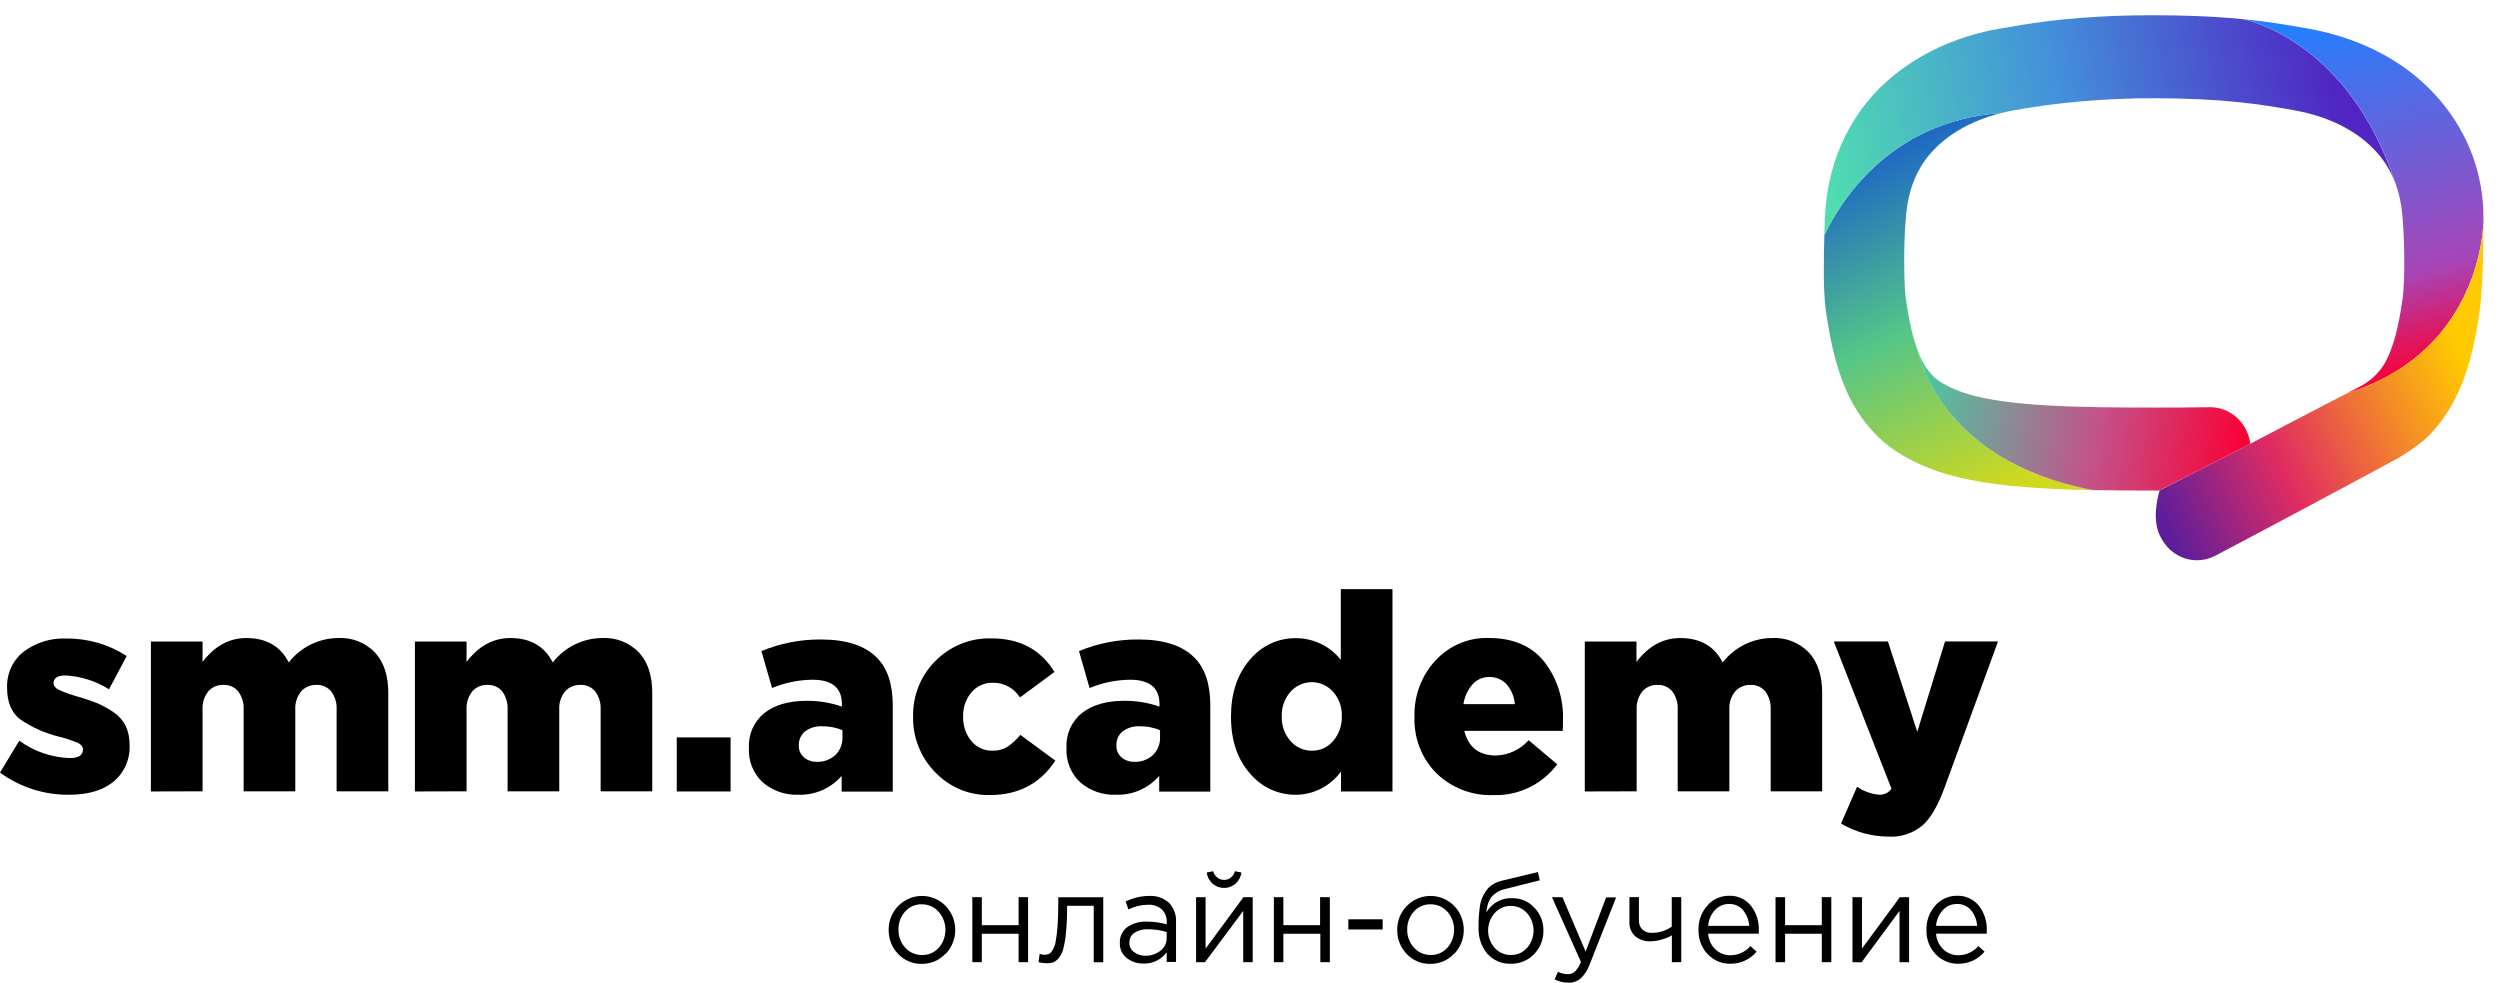 <svg width="173" height="68" viewBox="0 0 173 68" fill="none" xmlns="http://www.w3.org/2000/svg">
<g clip-path="url(#clip0_4503_996)">
<path d="M4.817 54.996C3.091 55.025 1.402 54.487 0 53.462L1.335 51.256C2.359 52.002 3.579 52.42 4.837 52.458C5.439 52.458 5.74 52.26 5.74 51.862C5.74 51.672 5.615 51.509 5.373 51.4C4.959 51.23 4.534 51.09 4.101 50.981C3.137 50.75 2.223 50.344 1.4 49.782C0.796 49.312 0.493 48.592 0.491 47.621C0.469 47.139 0.561 46.659 0.759 46.22C0.957 45.782 1.255 45.398 1.629 45.101C2.479 44.464 3.517 44.141 4.571 44.188C6.056 44.165 7.516 44.585 8.769 45.397L7.545 47.699C6.637 47.128 5.602 46.798 4.537 46.74C3.983 46.74 3.707 46.92 3.707 47.276C3.707 47.456 3.828 47.607 4.053 47.727C4.474 47.917 4.909 48.075 5.353 48.199C5.839 48.334 6.317 48.496 6.784 48.686C7.173 48.857 7.545 49.066 7.894 49.31C8.237 49.544 8.516 49.865 8.703 50.24C8.886 50.647 8.976 51.09 8.966 51.538C8.992 52.027 8.903 52.515 8.706 52.962C8.51 53.409 8.211 53.802 7.835 54.107C7.093 54.7 6.087 54.996 4.817 54.996Z" fill="black"/>
<path d="M10.441 54.769V44.392H14.017V45.802C14.858 44.702 15.868 44.152 17.046 44.152C18.429 44.152 19.407 44.715 19.982 45.84C20.39 45.318 20.908 44.896 21.497 44.604C22.087 44.312 22.732 44.157 23.387 44.152C23.859 44.124 24.331 44.199 24.772 44.371C25.213 44.543 25.613 44.808 25.946 45.15C26.562 45.816 26.869 46.746 26.869 47.949V54.759H23.294V49.119C23.321 48.661 23.188 48.209 22.917 47.843C22.792 47.695 22.635 47.577 22.459 47.5C22.283 47.422 22.092 47.386 21.901 47.395C21.703 47.388 21.505 47.424 21.322 47.501C21.139 47.578 20.974 47.695 20.839 47.843C20.551 48.2 20.406 48.657 20.434 49.119V54.759H16.859V49.119C16.886 48.661 16.753 48.209 16.482 47.843C16.357 47.695 16.2 47.577 16.024 47.5C15.848 47.422 15.657 47.386 15.466 47.395C15.268 47.386 15.072 47.422 14.889 47.499C14.707 47.576 14.544 47.694 14.411 47.843C14.129 48.203 13.988 48.658 14.017 49.119V54.759L10.441 54.769Z" fill="black"/>
<path d="M28.711 54.769V44.392H32.286V45.802C33.125 44.702 34.135 44.152 35.315 44.152C36.699 44.152 37.677 44.715 38.251 45.84C38.66 45.318 39.177 44.895 39.767 44.603C40.356 44.311 41.002 44.157 41.657 44.152C42.128 44.125 42.6 44.199 43.041 44.371C43.482 44.543 43.883 44.809 44.216 45.15C44.828 45.816 45.136 46.746 45.136 47.948V54.759H41.564V49.119C41.591 48.661 41.457 48.209 41.187 47.843C41.062 47.694 40.905 47.577 40.729 47.5C40.553 47.422 40.362 47.386 40.17 47.395C39.971 47.387 39.773 47.423 39.59 47.5C39.406 47.578 39.241 47.694 39.105 47.843C38.817 48.2 38.672 48.656 38.701 49.119V54.759H35.125V49.119C35.153 48.662 35.021 48.209 34.752 47.843C34.627 47.694 34.47 47.577 34.294 47.5C34.118 47.422 33.927 47.386 33.735 47.395C33.538 47.386 33.341 47.422 33.159 47.499C32.977 47.576 32.813 47.694 32.681 47.843C32.398 48.203 32.258 48.658 32.286 49.119V54.759L28.711 54.769Z" fill="black"/>
<path d="M46.832 54.769V51.029H50.556V54.769H46.832Z" fill="black"/>
<path d="M55.252 54.996C54.354 55.035 53.475 54.731 52.786 54.143C52.462 53.844 52.207 53.474 52.041 53.061C51.874 52.648 51.801 52.203 51.825 51.757C51.8 51.296 51.885 50.835 52.071 50.414C52.258 49.994 52.541 49.625 52.897 49.339C53.611 48.779 54.584 48.499 55.815 48.496C56.647 48.487 57.474 48.623 58.26 48.898V48.725C58.26 47.6 57.582 47.037 56.227 47.037C55.266 47.047 54.316 47.242 53.426 47.611L52.689 45.056C53.998 44.515 55.399 44.241 56.811 44.252C58.568 44.252 59.86 44.674 60.687 45.518C61.413 46.249 61.778 47.348 61.78 48.817V54.781H58.242V53.692C57.868 54.12 57.407 54.459 56.89 54.684C56.373 54.909 55.813 55.016 55.252 54.996ZM56.531 52.716C57.001 52.735 57.46 52.567 57.81 52.247C57.973 52.087 58.1 51.895 58.184 51.682C58.268 51.468 58.307 51.239 58.298 51.01V50.53C57.859 50.346 57.389 50.254 56.915 50.259C56.486 50.232 56.061 50.356 55.711 50.611C55.57 50.727 55.457 50.875 55.382 51.044C55.307 51.212 55.272 51.396 55.279 51.581C55.272 51.736 55.299 51.891 55.359 52.034C55.419 52.176 55.51 52.304 55.625 52.406C55.88 52.618 56.202 52.729 56.531 52.716Z" fill="black"/>
<path d="M68.513 55.016C67.806 55.035 67.103 54.904 66.448 54.632C65.794 54.359 65.202 53.951 64.71 53.433C64.214 52.93 63.824 52.33 63.562 51.669C63.3 51.008 63.172 50.3 63.185 49.587C63.17 48.877 63.298 48.171 63.56 47.513C63.822 46.855 64.213 46.258 64.71 45.759C65.221 45.236 65.832 44.826 66.506 44.554C67.179 44.282 67.9 44.153 68.624 44.176C70.567 44.176 72.016 44.951 72.97 46.499L70.581 48.262C70.382 47.949 70.109 47.691 69.787 47.514C69.465 47.337 69.104 47.245 68.738 47.247C68.45 47.234 68.164 47.288 67.9 47.405C67.635 47.521 67.401 47.697 67.213 47.92C66.83 48.386 66.629 48.98 66.649 49.587C66.627 50.202 66.828 50.803 67.213 51.276C67.392 51.493 67.617 51.666 67.871 51.782C68.125 51.898 68.401 51.954 68.679 51.946C69.043 51.959 69.403 51.866 69.716 51.678C70.051 51.448 70.352 51.17 70.609 50.853L73.029 52.636C71.985 54.223 70.48 55.016 68.513 55.016Z" fill="black"/>
<path d="M77.225 54.996C76.328 55.035 75.448 54.731 74.759 54.143C74.436 53.843 74.181 53.473 74.016 53.061C73.85 52.648 73.777 52.202 73.802 51.757C73.776 51.296 73.86 50.835 74.047 50.414C74.234 49.993 74.517 49.624 74.874 49.339C75.59 48.779 76.562 48.499 77.788 48.496C78.621 48.486 79.449 48.622 80.237 48.898V48.725C80.237 47.6 79.559 47.037 78.203 47.037C77.242 47.047 76.29 47.242 75.399 47.612L74.666 45.056C75.975 44.514 77.375 44.241 78.788 44.252C80.544 44.252 81.836 44.674 82.664 45.518C83.39 46.249 83.753 47.348 83.753 48.817V54.781H80.216V53.692C79.842 54.12 79.38 54.459 78.863 54.685C78.346 54.91 77.787 55.017 77.225 54.996ZM78.504 52.716C78.974 52.736 79.433 52.568 79.784 52.247C79.947 52.088 80.076 51.896 80.16 51.682C80.245 51.469 80.284 51.24 80.275 51.01V50.53C79.836 50.346 79.366 50.254 78.891 50.259C78.463 50.232 78.037 50.356 77.688 50.611C77.546 50.727 77.433 50.874 77.358 51.043C77.282 51.212 77.248 51.396 77.256 51.581C77.249 51.736 77.276 51.891 77.336 52.033C77.396 52.176 77.487 52.303 77.602 52.406C77.855 52.618 78.176 52.728 78.504 52.716Z" fill="black"/>
<path d="M89.693 54.998C89.085 55.007 88.484 54.879 87.931 54.623C87.378 54.367 86.887 53.989 86.494 53.517C85.62 52.526 85.184 51.218 85.184 49.594C85.184 47.97 85.62 46.655 86.494 45.65C86.883 45.178 87.37 44.8 87.919 44.543C88.469 44.286 89.067 44.156 89.672 44.162C90.267 44.159 90.855 44.292 91.394 44.55C91.932 44.809 92.407 45.187 92.784 45.657V40.768H96.359V54.769H92.798V53.387C92.438 53.882 91.97 54.286 91.431 54.565C90.892 54.845 90.297 54.993 89.693 54.998ZM89.305 51.279C89.49 51.492 89.718 51.663 89.974 51.778C90.229 51.894 90.506 51.952 90.785 51.949C91.063 51.952 91.338 51.894 91.591 51.779C91.844 51.663 92.069 51.492 92.251 51.279C92.662 50.803 92.877 50.185 92.853 49.552C92.875 48.934 92.659 48.332 92.251 47.874C92.065 47.664 91.837 47.496 91.582 47.381C91.328 47.266 91.053 47.206 90.775 47.206C90.497 47.206 90.222 47.266 89.967 47.381C89.713 47.496 89.485 47.664 89.298 47.874C88.889 48.342 88.674 48.953 88.697 49.58C88.674 50.206 88.893 50.815 89.305 51.279Z" fill="black"/>
<path d="M103.34 55.02C102.62 55.048 101.901 54.929 101.226 54.672C100.551 54.414 99.933 54.022 99.408 53.518C98.898 53.008 98.499 52.395 98.237 51.718C97.974 51.041 97.854 50.315 97.883 49.588C97.843 48.151 98.364 46.756 99.332 45.71C99.802 45.198 100.374 44.794 101.01 44.524C101.646 44.255 102.33 44.127 103.018 44.149C104.689 44.149 105.963 44.686 106.839 45.76C107.743 46.91 108.211 48.354 108.157 49.828C108.157 50.159 108.156 50.409 108.139 50.575H101.327C101.615 51.715 102.35 52.283 103.53 52.281C103.956 52.267 104.375 52.167 104.762 51.985C105.15 51.803 105.497 51.544 105.784 51.224L107.762 52.891C107.244 53.579 106.573 54.131 105.804 54.501C105.035 54.871 104.19 55.049 103.34 55.02ZM101.265 48.728H104.827C104.79 48.22 104.591 47.738 104.26 47.357C104.106 47.19 103.919 47.058 103.712 46.97C103.504 46.883 103.281 46.841 103.056 46.849C102.839 46.844 102.623 46.886 102.423 46.974C102.223 47.062 102.044 47.192 101.898 47.357C101.562 47.742 101.343 48.218 101.269 48.728H101.265Z" fill="black"/>
<path d="M109.668 54.769V44.392H113.243V45.802C114.082 44.702 115.092 44.152 116.272 44.152C117.656 44.152 118.634 44.715 119.208 45.84C119.617 45.318 120.134 44.895 120.724 44.603C121.313 44.311 121.959 44.157 122.614 44.152C123.085 44.125 123.557 44.199 123.998 44.371C124.439 44.543 124.84 44.809 125.173 45.15C125.785 45.816 126.093 46.746 126.093 47.948V54.759H122.531V49.119C122.559 48.662 122.427 48.209 122.158 47.843C122.032 47.694 121.876 47.577 121.7 47.5C121.524 47.422 121.333 47.386 121.141 47.395C120.942 47.387 120.744 47.423 120.561 47.5C120.377 47.578 120.212 47.694 120.076 47.843C119.788 48.2 119.643 48.656 119.671 49.119V54.759H116.096V49.119C116.124 48.662 115.992 48.209 115.723 47.843C115.597 47.694 115.441 47.577 115.265 47.5C115.089 47.422 114.898 47.386 114.706 47.395C114.509 47.386 114.312 47.422 114.13 47.499C113.947 47.576 113.784 47.694 113.651 47.843C113.369 48.203 113.229 48.658 113.257 49.119V54.759L109.668 54.769Z" fill="black"/>
<path d="M130.674 57.893C129.524 57.888 128.396 57.577 127.4 56.99L128.51 54.442C128.97 54.763 129.506 54.954 130.062 54.995C130.223 55.001 130.383 54.965 130.528 54.892C130.672 54.819 130.796 54.71 130.889 54.576L126.898 44.389H130.643L132.676 50.642L134.596 44.389H138.264L134.558 54.516C134.105 55.746 133.596 56.631 133.033 57.124C132.368 57.672 131.527 57.946 130.674 57.893Z" fill="black"/>
<path d="M65.431 65.994C65.22 66.221 64.965 66.402 64.681 66.523C64.398 66.644 64.093 66.704 63.785 66.699C63.481 66.707 63.178 66.65 62.897 66.531C62.615 66.413 62.361 66.236 62.15 66.011C61.938 65.793 61.77 65.533 61.658 65.247C61.546 64.961 61.491 64.655 61.496 64.348C61.492 64.04 61.549 63.735 61.663 63.45C61.777 63.166 61.946 62.907 62.16 62.691C62.376 62.471 62.632 62.297 62.913 62.178C63.195 62.059 63.496 61.998 63.801 61.998C64.106 61.998 64.408 62.059 64.689 62.178C64.971 62.297 65.226 62.471 65.442 62.691C65.866 63.135 66.104 63.73 66.104 64.349C66.104 64.969 65.866 65.564 65.442 66.008L65.431 65.994ZM63.803 66.085C64.021 66.093 64.239 66.051 64.44 65.964C64.641 65.877 64.821 65.746 64.968 65.581C65.265 65.237 65.427 64.793 65.424 64.334C65.421 63.875 65.252 63.433 64.951 63.093C64.804 62.927 64.624 62.796 64.423 62.707C64.222 62.618 64.004 62.574 63.785 62.578C63.567 62.572 63.35 62.614 63.149 62.703C62.949 62.791 62.769 62.923 62.624 63.089C62.322 63.431 62.161 63.878 62.174 64.337C62.165 64.797 62.333 65.242 62.641 65.578C62.788 65.742 62.968 65.871 63.168 65.959C63.369 66.046 63.585 66.09 63.803 66.085Z" fill="black"/>
<path d="M67.285 66.582V62.084H67.942V64.023H70.487V62.084H71.144V66.582H70.487V64.615H67.942V66.582H67.285Z" fill="black"/>
<path d="M72.396 66.655C72.218 66.653 72.04 66.629 71.867 66.584L71.943 66.01C72.046 66.046 72.153 66.066 72.261 66.07C72.366 66.073 72.47 66.058 72.569 66.024C72.677 65.966 72.767 65.878 72.829 65.77C72.938 65.594 73.012 65.397 73.046 65.192C73.11 64.842 73.154 64.489 73.178 64.134C73.216 63.676 73.233 63.119 73.233 62.464V62.09H76.345V66.588H75.685V62.682H73.842V62.784C73.847 63.373 73.822 63.961 73.766 64.547C73.732 64.928 73.668 65.307 73.575 65.678C73.518 65.913 73.408 66.132 73.254 66.316C73.146 66.444 73.01 66.543 72.856 66.605C72.706 66.647 72.551 66.663 72.396 66.655Z" fill="black"/>
<path d="M79.14 66.677C78.724 66.688 78.316 66.556 77.982 66.303C77.821 66.182 77.692 66.022 77.607 65.837C77.522 65.653 77.483 65.449 77.494 65.246C77.484 65.035 77.525 64.825 77.615 64.635C77.704 64.445 77.838 64.28 78.006 64.156C78.415 63.882 78.9 63.748 79.389 63.776C79.845 63.776 80.299 63.84 80.737 63.966V63.825C80.748 63.658 80.722 63.491 80.663 63.335C80.603 63.179 80.51 63.038 80.392 62.923C80.121 62.697 79.776 62.585 79.427 62.609C78.962 62.616 78.505 62.725 78.085 62.93L77.892 62.383C78.392 62.137 78.94 62.006 79.496 61.999C79.754 61.98 80.013 62.015 80.258 62.1C80.503 62.185 80.728 62.32 80.921 62.496C81.081 62.673 81.204 62.882 81.283 63.109C81.362 63.336 81.395 63.577 81.381 63.818V66.567H80.734V65.898C80.549 66.148 80.308 66.35 80.03 66.486C79.753 66.621 79.448 66.687 79.14 66.677ZM79.271 66.137C79.646 66.143 80.012 66.019 80.309 65.785C80.443 65.685 80.551 65.554 80.625 65.402C80.699 65.251 80.737 65.084 80.734 64.914V64.495C80.315 64.37 79.881 64.306 79.444 64.304C79.111 64.286 78.781 64.372 78.497 64.551C78.388 64.625 78.299 64.725 78.238 64.844C78.177 64.962 78.147 65.094 78.151 65.228C78.147 65.355 78.174 65.481 78.23 65.595C78.285 65.709 78.367 65.807 78.469 65.88C78.701 66.055 78.983 66.145 79.271 66.137Z" fill="black"/>
<path d="M82.769 66.584V62.086H83.427V65.643L86.047 62.086H86.687V66.584H86.03V63.035L83.385 66.584H82.769ZM85.505 61.145C85.285 61.344 84.999 61.449 84.706 61.441C84.413 61.448 84.128 61.342 83.907 61.145C83.688 60.947 83.545 60.676 83.503 60.38L83.956 60.285C83.996 60.457 84.091 60.611 84.228 60.721C84.364 60.83 84.532 60.89 84.706 60.89C84.879 60.89 85.048 60.83 85.184 60.721C85.32 60.611 85.416 60.457 85.456 60.285L85.909 60.38C85.867 60.676 85.723 60.947 85.505 61.145Z" fill="black"/>
<path d="M88.152 66.582V62.084H88.809V64.023H91.351V62.084H92.025V66.582H91.368V64.615H88.809V66.582H88.152Z" fill="black"/>
<path d="M93.305 64.32V63.615H95.68V64.32H93.305Z" fill="black"/>
<path d="M100.623 65.994C100.412 66.221 100.156 66.402 99.873 66.523C99.589 66.644 99.284 66.704 98.977 66.699C98.672 66.707 98.37 66.65 98.088 66.531C97.806 66.413 97.552 66.236 97.341 66.011C97.129 65.793 96.962 65.533 96.85 65.247C96.737 64.961 96.682 64.655 96.688 64.348C96.683 64.04 96.74 63.735 96.854 63.45C96.968 63.166 97.137 62.907 97.352 62.691C97.567 62.471 97.823 62.297 98.105 62.178C98.386 62.059 98.688 61.998 98.993 61.998C99.297 61.998 99.599 62.059 99.88 62.178C100.162 62.297 100.418 62.471 100.633 62.691C101.058 63.135 101.295 63.73 101.295 64.349C101.295 64.969 101.058 65.564 100.633 66.008L100.623 65.994ZM98.994 66.085C99.213 66.092 99.43 66.051 99.631 65.964C99.832 65.877 100.013 65.746 100.16 65.581C100.459 65.239 100.624 64.796 100.624 64.337C100.624 63.878 100.459 63.435 100.16 63.093C100.012 62.927 99.832 62.796 99.631 62.707C99.43 62.618 99.213 62.574 98.994 62.578C98.776 62.572 98.559 62.614 98.358 62.703C98.157 62.791 97.978 62.923 97.832 63.089C97.53 63.43 97.368 63.877 97.379 64.337C97.371 64.797 97.54 65.243 97.85 65.578C97.995 65.74 98.172 65.868 98.369 65.956C98.566 66.043 98.779 66.088 98.994 66.085Z" fill="black"/>
<path d="M104.554 66.689C104.25 66.703 103.947 66.649 103.666 66.531C103.386 66.413 103.134 66.233 102.928 66.005C102.499 65.491 102.28 64.828 102.316 64.154C102.316 63.872 102.316 63.629 102.334 63.428C102.351 63.227 102.368 63.005 102.403 62.762C102.429 62.546 102.484 62.335 102.565 62.134C102.643 61.954 102.739 61.783 102.852 61.623C102.972 61.449 103.128 61.304 103.309 61.197C103.512 61.073 103.734 60.985 103.966 60.936L106.424 60.344L106.552 60.918L104.159 61.521C103.791 61.592 103.456 61.787 103.208 62.075C102.992 62.384 102.872 62.752 102.863 63.132C103.048 62.812 103.317 62.551 103.639 62.379C103.962 62.206 104.325 62.129 104.688 62.156C104.969 62.153 105.246 62.211 105.504 62.324C105.761 62.438 105.992 62.605 106.182 62.815C106.384 63.022 106.543 63.269 106.65 63.54C106.757 63.812 106.809 64.102 106.805 64.394C106.81 64.697 106.756 64.998 106.645 65.279C106.533 65.56 106.368 65.815 106.158 66.029C105.949 66.245 105.699 66.415 105.423 66.529C105.147 66.642 104.851 66.697 104.554 66.689ZM104.554 66.086C104.763 66.092 104.972 66.051 105.165 65.966C105.358 65.882 105.53 65.755 105.67 65.596C105.961 65.265 106.122 64.836 106.122 64.392C106.122 63.948 105.961 63.519 105.67 63.188C105.529 63.029 105.355 62.902 105.161 62.816C104.967 62.73 104.758 62.688 104.547 62.691C104.336 62.686 104.128 62.728 103.935 62.813C103.742 62.898 103.57 63.025 103.43 63.185C103.139 63.516 102.978 63.944 102.978 64.389C102.978 64.833 103.139 65.261 103.43 65.592C103.574 65.753 103.751 65.881 103.948 65.966C104.144 66.051 104.357 66.092 104.571 66.086H104.554Z" fill="black"/>
<path d="M108.522 67.999C108.196 67.998 107.874 67.921 107.581 67.773L107.806 67.245C108.02 67.356 108.257 67.412 108.498 67.41C108.683 67.415 108.862 67.347 108.999 67.22C109.177 67.033 109.313 66.809 109.4 66.564L107.395 62.084H108.121L109.725 65.852L111.143 62.102H111.834L110.009 66.73C109.877 67.101 109.662 67.436 109.383 67.71C109.141 67.911 108.834 68.014 108.522 67.999Z" fill="black"/>
<path d="M115.692 66.583V64.729C115.475 64.853 115.242 64.948 115.001 65.011C114.746 65.091 114.482 65.134 114.216 65.138C113.831 65.158 113.454 65.032 113.154 64.786C113.018 64.661 112.912 64.506 112.843 64.334C112.774 64.161 112.745 63.974 112.757 63.788V62.082H113.413V63.689C113.407 63.806 113.425 63.922 113.466 64.03C113.506 64.139 113.569 64.238 113.649 64.32C113.737 64.401 113.84 64.464 113.952 64.504C114.065 64.544 114.184 64.56 114.302 64.553C114.795 64.56 115.279 64.411 115.685 64.126V62.082H116.342V66.58L115.692 66.583Z" fill="black"/>
<path d="M119.74 66.69C119.448 66.697 119.158 66.642 118.888 66.528C118.619 66.415 118.375 66.246 118.173 66.031C117.96 65.808 117.794 65.543 117.685 65.252C117.575 64.961 117.525 64.65 117.537 64.339C117.521 63.725 117.738 63.128 118.142 62.672C118.33 62.452 118.562 62.278 118.823 62.16C119.084 62.041 119.368 61.983 119.653 61.988C119.938 61.976 120.222 62.031 120.483 62.149C120.744 62.267 120.974 62.445 121.157 62.668C121.537 63.151 121.733 63.756 121.71 64.374C121.71 64.462 121.71 64.54 121.71 64.611H118.204C118.23 65.026 118.41 65.416 118.709 65.7C118.992 65.965 119.363 66.109 119.746 66.105C120.008 66.104 120.266 66.047 120.504 65.937C120.742 65.828 120.955 65.669 121.13 65.471L121.558 65.855C121.334 66.121 121.054 66.335 120.74 66.479C120.426 66.623 120.084 66.695 119.74 66.69ZM118.204 64.071H121.047C121.02 63.673 120.871 63.293 120.621 62.985C120.499 62.843 120.348 62.73 120.177 62.655C120.006 62.581 119.821 62.547 119.636 62.555C119.455 62.554 119.275 62.591 119.109 62.664C118.943 62.738 118.794 62.846 118.671 62.982C118.398 63.28 118.234 63.664 118.204 64.071Z" fill="black"/>
<path d="M122.867 66.582V62.084H123.528V64.023H126.069V62.084H126.726V66.582H126.069V64.615H123.528V66.582H122.867Z" fill="black"/>
<path d="M128.191 66.582V62.084H128.848V65.641L131.469 62.084H132.109V66.582H131.449V63.032L128.821 66.592L128.191 66.582Z" fill="black"/>
<path d="M135.513 66.69C135.221 66.697 134.931 66.642 134.662 66.528C134.392 66.415 134.149 66.246 133.947 66.031C133.734 65.808 133.567 65.543 133.458 65.252C133.349 64.961 133.298 64.65 133.31 64.339C133.295 63.725 133.512 63.128 133.915 62.672C134.103 62.452 134.336 62.278 134.597 62.16C134.858 62.041 135.141 61.983 135.427 61.988C135.712 61.976 135.996 62.031 136.256 62.149C136.517 62.267 136.748 62.445 136.931 62.668C137.31 63.151 137.507 63.756 137.484 64.374C137.484 64.462 137.484 64.54 137.484 64.611H133.974C134.002 65.026 134.184 65.415 134.483 65.7C134.765 65.965 135.136 66.109 135.52 66.105C135.781 66.104 136.039 66.047 136.277 65.937C136.516 65.828 136.729 65.669 136.903 65.471L137.332 65.855C137.107 66.121 136.828 66.335 136.514 66.479C136.199 66.623 135.858 66.695 135.513 66.69ZM133.974 64.071H136.82C136.793 63.673 136.645 63.293 136.395 62.985C136.273 62.843 136.121 62.73 135.95 62.656C135.779 62.582 135.595 62.547 135.409 62.555C135.228 62.554 135.049 62.591 134.882 62.664C134.716 62.738 134.567 62.846 134.444 62.982C134.172 63.281 134.006 63.664 133.974 64.071Z" fill="black"/>
</g>
<g clip-path="url(#clip1_4503_996)">
<path d="M131.879 15.107C132.04 13.068 132.672 11.546 133.866 10.319C134.999 9.154 136.586 8.299 138.489 7.822C130.61 8.377 127.211 14.21 126.246 16.285C126.197 17.895 126.164 20.155 126.341 21.432C126.937 25.734 127.985 28.282 129.962 30.229C130.446 30.706 131.051 31.156 131.76 31.567C132.619 32.063 133.585 32.474 134.628 32.788C137.296 33.59 140.805 33.842 144.825 33.917C134.092 31.886 132.732 24.33 132.732 24.33C132.411 23.509 132.118 22.347 131.879 20.623C131.781 19.925 131.696 17.415 131.879 15.107Z" fill="url(#paint0_linear_4503_996)"/>
<path d="M155.23 1.328L155.219 1.326C155.222 1.328 155.226 1.328 155.23 1.328Z" fill="url(#paint1_linear_4503_996)"/>
<path d="M139.125 1.857C138.911 1.893 138.721 1.926 138.551 1.953C135.147 2.501 132.078 4.029 129.907 6.261C128.628 7.576 126.458 10.468 126.285 15.074C126.273 15.395 126.257 15.811 126.242 16.285C127.209 14.209 130.608 8.378 138.488 7.823C138.763 7.754 139.045 7.692 139.334 7.639C142.332 7.089 145.672 6.797 148.994 6.797C153.753 6.797 156.448 7.213 158.8 7.639C161.073 8.052 162.963 8.977 164.266 10.318C164.929 10.998 165.417 11.767 165.748 12.661H165.749C162.48 2.705 155.277 1.338 155.223 1.327C155.218 1.327 155.214 1.326 155.209 1.326L154.31 1.246C152.866 1.13 151.138 1.055 148.994 1.055C143.784 1.055 140.754 1.577 139.125 1.857Z" fill="url(#paint2_linear_4503_996)"/>
<path d="M168.232 6.26C166.081 4.048 163.093 2.559 159.592 1.954L159.385 1.918C158.241 1.719 156.95 1.496 155.23 1.326C155.285 1.337 162.486 2.706 165.757 12.66V12.661C166.027 13.388 166.192 14.194 166.263 15.106C166.45 17.549 166.376 19.811 166.263 20.638C165.993 22.619 165.625 24.001 165.105 24.988C164.765 25.632 164.242 26.186 163.593 26.59C163.552 26.616 163.514 26.638 163.477 26.66C163.382 26.714 163.025 26.9 162.501 27.173C162.472 27.188 162.441 27.204 162.41 27.219C162.573 27.162 162.737 27.105 162.907 27.046C171.612 24.053 171.849 15.809 171.855 15.258C171.855 15.195 171.855 15.136 171.855 15.085C171.855 10.869 169.886 7.96 168.232 6.26Z" fill="url(#paint3_linear_4503_996)"/>
<path d="M162.908 27.045C162.738 27.104 162.574 27.161 162.411 27.218C162.16 27.347 161.875 27.496 161.562 27.657C160.022 28.455 157.742 29.636 155.73 30.704L149.44 33.947C148.864 35.996 149.408 36.991 149.522 37.167C149.989 38.141 150.973 38.77 152.032 38.77C152.456 38.77 152.865 38.673 153.249 38.482C153.986 38.115 165.31 32.069 166.001 31.672C166.555 31.354 167.571 30.664 168.096 30.123C169.991 28.169 171.04 25.569 171.603 21.429C171.667 20.958 171.714 20.35 171.751 19.693C171.84 18.06 171.855 16.128 171.856 15.254C171.85 15.808 171.613 24.052 162.908 27.045Z" fill="url(#paint4_linear_4503_996)"/>
<path d="M155.705 30.607C155.494 29.236 154.331 28.179 152.946 28.179H152.899C151.584 28.201 150.229 28.204 149.077 28.204C143.92 28.204 139.054 28.134 136.198 27.274C135.562 27.083 134.992 26.843 134.502 26.56C134.095 26.325 133.9 26.149 133.834 26.084C133.457 25.714 133.078 25.222 132.73 24.328C132.73 24.328 134.09 31.883 144.824 33.915C146.188 33.94 147.61 33.946 149.078 33.946H149.434L155.724 30.704C155.718 30.672 155.711 30.64 155.705 30.607Z" fill="url(#paint5_linear_4503_996)"/>
</g>
<defs>
<linearGradient id="paint0_linear_4503_996" x1="138.82" y1="33.917" x2="128.111" y2="10.959" gradientUnits="userSpaceOnUse">
<stop stop-color="#D0D91D"/>
<stop offset="0.511" stop-color="#55C588"/>
<stop offset="1" stop-color="#1B64C6"/>
</linearGradient>
<linearGradient id="paint1_linear_4503_996" x1="120.005" y1="1.327" x2="165.621" y2="1.327" gradientUnits="userSpaceOnUse">
<stop/>
<stop offset="0.467" stop-color="#10100F"/>
<stop offset="1" stop-color="#1D1D1B"/>
</linearGradient>
<linearGradient id="paint2_linear_4503_996" x1="126.228" y1="12.561" x2="161.614" y2="5.441" gradientUnits="userSpaceOnUse">
<stop stop-color="#50DDAF"/>
<stop offset="0.475" stop-color="#4390DB"/>
<stop offset="1" stop-color="#5025C3"/>
</linearGradient>
<linearGradient id="paint3_linear_4503_996" x1="166" y1="26.229" x2="159.605" y2="1.4" gradientUnits="userSpaceOnUse">
<stop stop-color="#FA0034"/>
<stop offset="0.269" stop-color="#A745B7"/>
<stop offset="1" stop-color="#2380FF"/>
</linearGradient>
<linearGradient id="paint4_linear_4503_996" x1="149.131" y1="38.697" x2="175.062" y2="26.762" gradientUnits="userSpaceOnUse">
<stop offset="0.058" stop-color="#5E1E9B"/>
<stop offset="0.375" stop-color="#E12C62"/>
<stop offset="0.882" stop-color="#FFCB00"/>
</linearGradient>
<linearGradient id="paint5_linear_4503_996" x1="132.799" y1="25.806" x2="155.733" y2="29.449" gradientUnits="userSpaceOnUse">
<stop stop-color="#4ACBA1"/>
<stop offset="0.554" stop-color="#C35289"/>
<stop offset="1" stop-color="#FA0034"/>
</linearGradient>
<clipPath id="clip0_4503_996">
<rect width="172.957" height="68" fill="white"/>
</clipPath>
<clipPath id="clip1_4503_996">
<rect width="45.643" height="37.717" fill="white" transform="translate(126.207 1.055)"/>
</clipPath>
</defs>
</svg>
